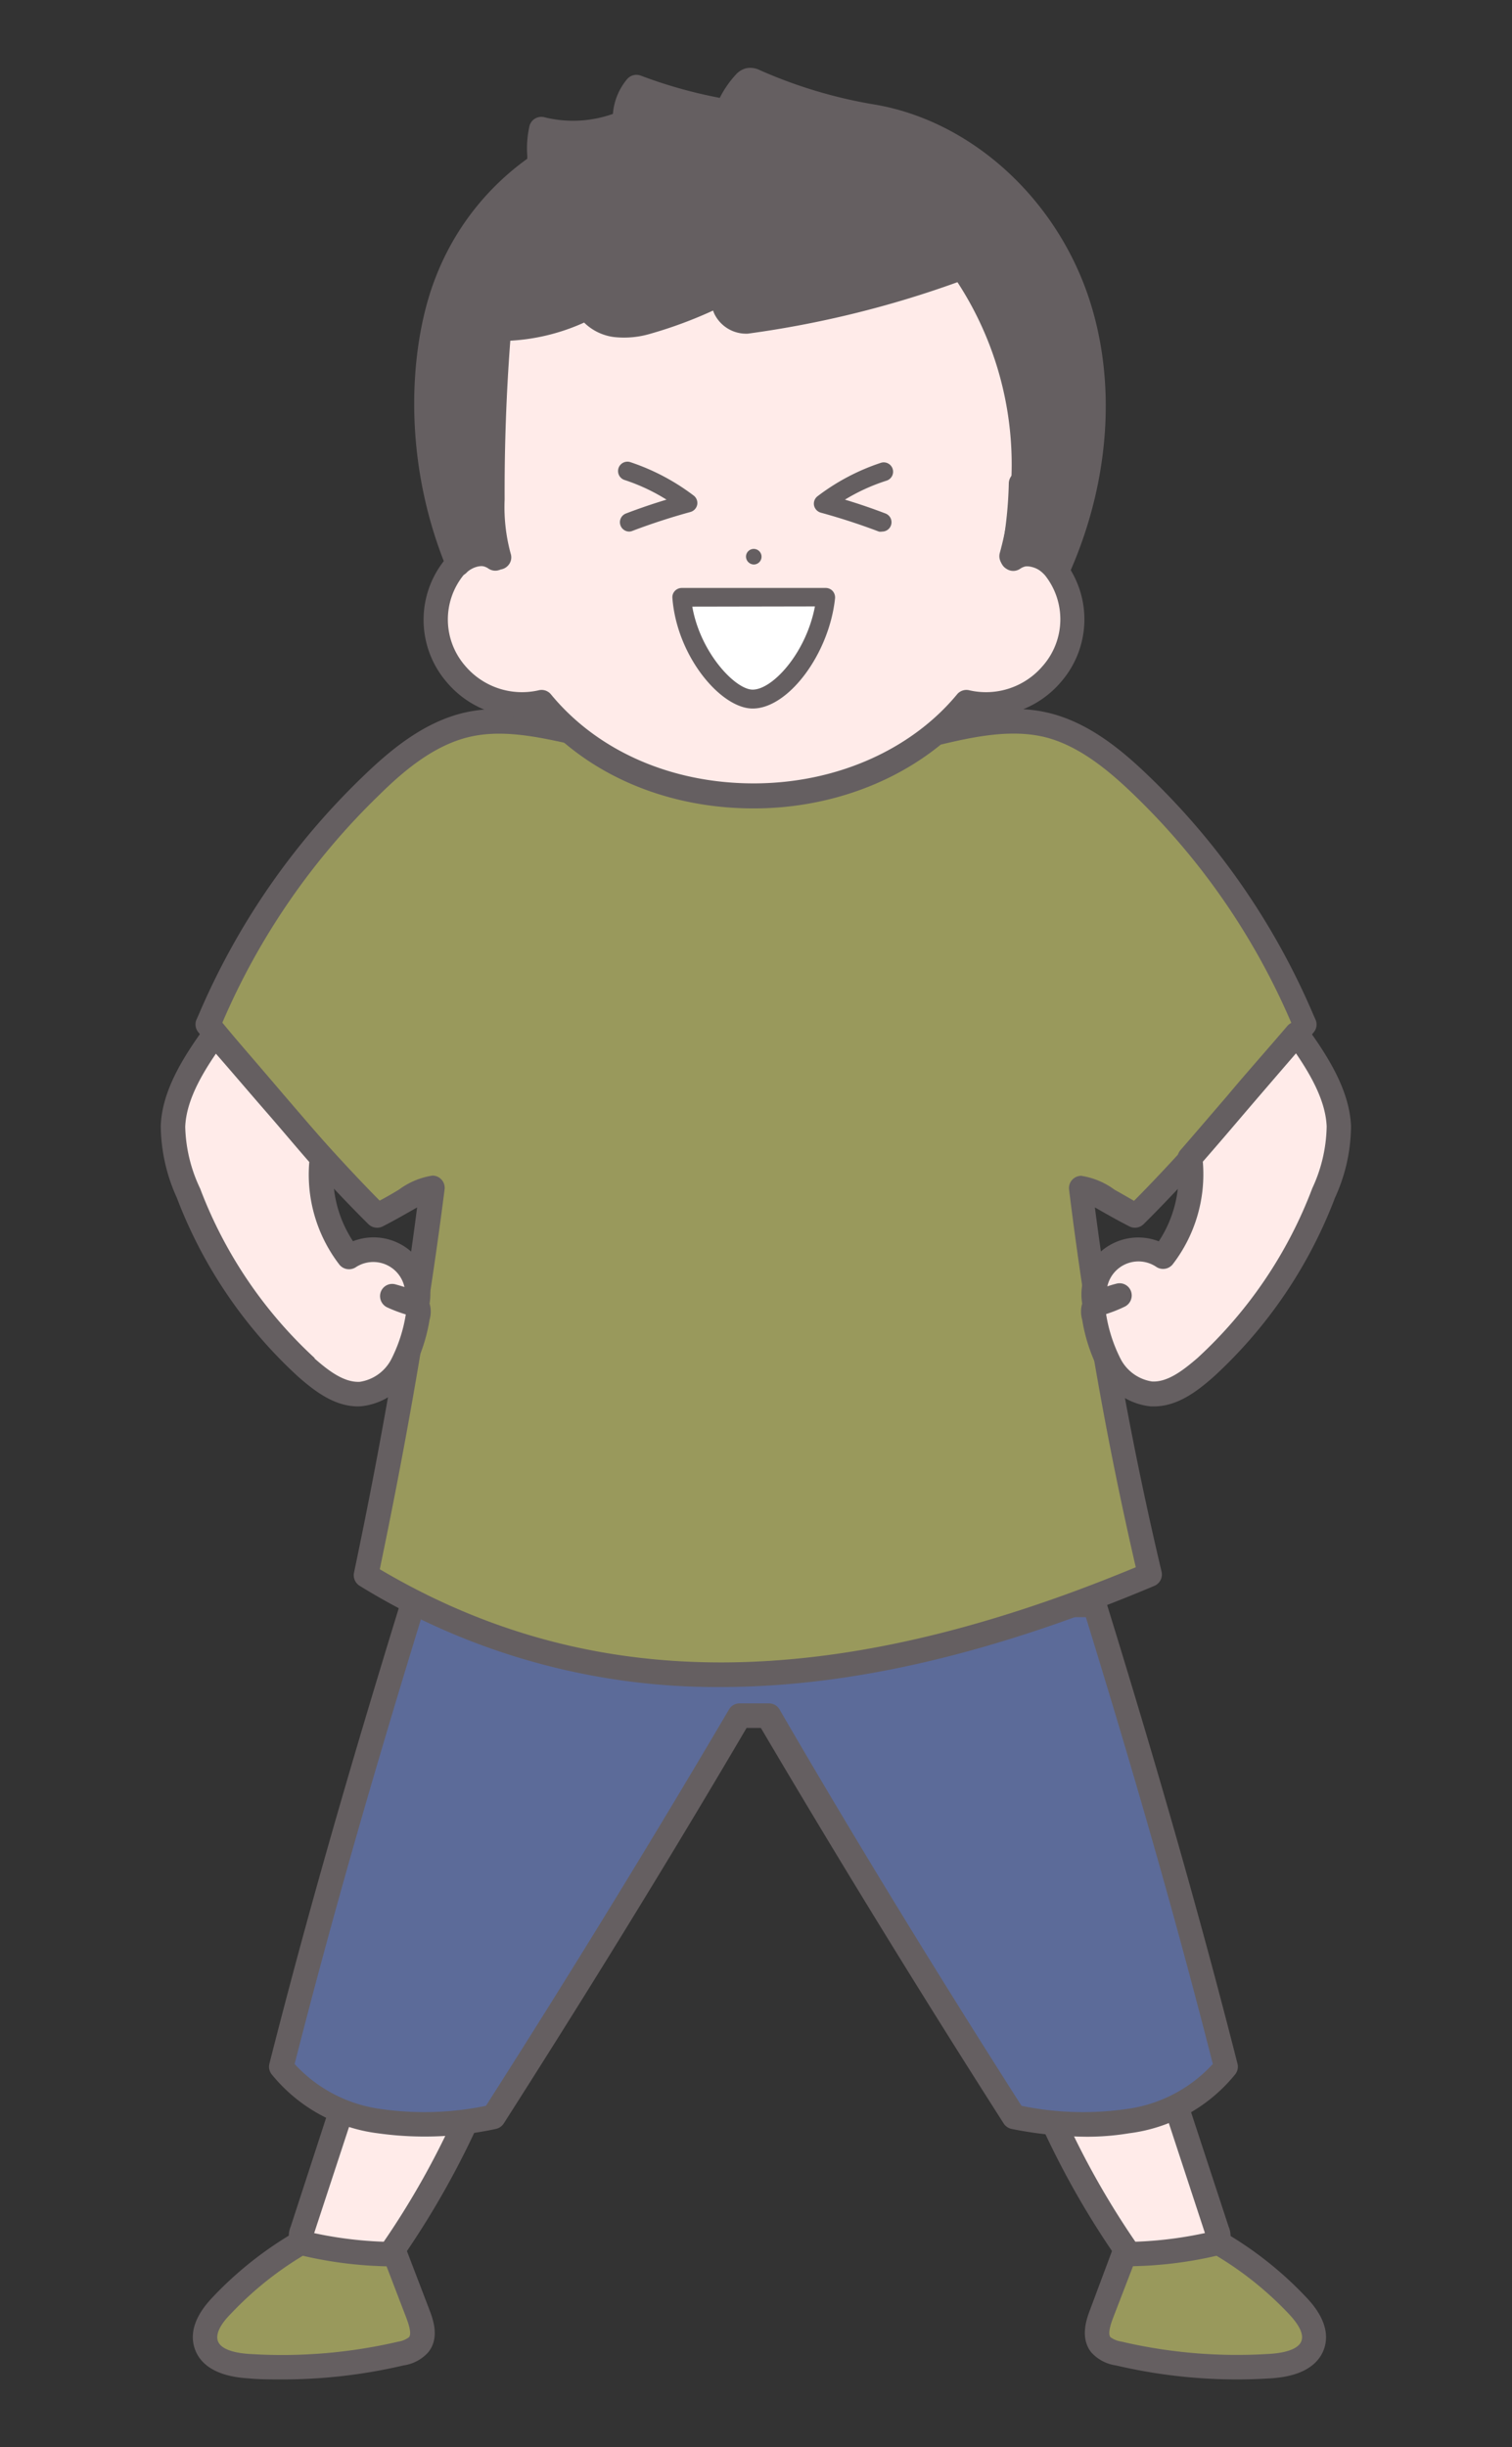 <svg id="レイヤー_1" data-name="レイヤー 1" xmlns="http://www.w3.org/2000/svg" viewBox="0 0 136 220"><rect x="0" y="0" width="136" height="220" fill="#333333" stroke="none"/><defs><style>.cls-1{fill:#ffebe9;}.cls-2{fill:#655f61;}.cls-3{fill:#99995c;}.cls-4{fill:#5c6b99;}.cls-5{fill:#fff;}</style></defs><title>kids3</title><path class="cls-1" d="M30.84,189.36l-3.66,11.16a1.1,1.1,0,0,0-.05.83,1.08,1.08,0,0,0,.55.43A14.31,14.31,0,0,0,34.87,203a75.92,75.92,0,0,0,7.86-14.09,66.17,66.17,0,0,1-10.62-.58c-.07-.17-.71-.66-1.27,1"/><path class="cls-2" d="M33.57,204.16a15.35,15.35,0,0,1-6.35-1.38,2.06,2.06,0,0,1-1.07-.93,2.14,2.14,0,0,1,0-1.68L29.79,189c.43-1.3,1.08-2,1.94-2a1.56,1.56,0,0,1,.88.26,65.49,65.49,0,0,0,10.09.52,1.06,1.06,0,0,1,.94.48,1.12,1.12,0,0,1,.11,1.05,77.88,77.88,0,0,1-8,14.3,1.12,1.12,0,0,1-.8.46C34.5,204.14,34,204.16,33.57,204.16Zm-5.33-3.34a13,13,0,0,0,6,1.12A74.11,74.11,0,0,0,41,190h0a67.8,67.8,0,0,1-9-.6,2.17,2.17,0,0,0-.1.28ZM28,200.7Zm3.08-12Zm0,0Z"/><path class="cls-3" d="M27.07,201.62A31.77,31.77,0,0,0,20,207.23c-.92,1-1.84,2.26-1.43,3.53.46,1.45,2.29,1.86,3.81,2A47.24,47.24,0,0,0,36,211.59a2.74,2.74,0,0,0,1.61-.79c.61-.76.29-1.87-.06-2.79-.69-1.78-1.37-3.56-2.06-5.35a36.66,36.66,0,0,1-8.45-1"/><path class="cls-2" d="M25.37,213.92c-1,0-2.06,0-3.08-.1-3.31-.21-4.43-1.59-4.79-2.72-.69-2.13,1.09-4,1.68-4.63a33,33,0,0,1,7.34-5.8,1.07,1.07,0,0,1,.84-.11,35.31,35.31,0,0,0,8.2,1,1.1,1.1,0,0,1,1,.71l2.05,5.35c.29.76,1,2.53-.1,3.87a3.68,3.68,0,0,1-2.22,1.17A47.75,47.75,0,0,1,25.37,213.92Zm1.87-11.12A30.49,30.49,0,0,0,20.78,208c-1,1-1.38,1.84-1.19,2.44.29.9,1.9,1.13,2.84,1.19a46.16,46.16,0,0,0,13.36-1.1,2.15,2.15,0,0,0,1-.41c.19-.23.11-.81-.23-1.7l-1.79-4.67A36.47,36.47,0,0,1,27.24,202.8Z"/><path class="cls-1" d="M105.82,189.36l3.66,11.16a1.1,1.1,0,0,1,0,.83,1,1,0,0,1-.55.43,14.31,14.31,0,0,1-7.19,1.22,75.92,75.92,0,0,1-7.86-14.09,66.17,66.17,0,0,0,10.62-.58c.07-.17.71-.66,1.27,1"/><path class="cls-2" d="M103.09,204.16c-.47,0-.93,0-1.4-.06a1.09,1.09,0,0,1-.79-.46,76.72,76.72,0,0,1-8-14.3,1.09,1.09,0,0,1,.1-1.05,1.12,1.12,0,0,1,.94-.48,65.49,65.49,0,0,0,10.09-.52,1.47,1.47,0,0,1,.88-.26c.86,0,1.51.69,1.94,2h0l3.66,11.15a2.1,2.1,0,0,1,0,1.68,2.06,2.06,0,0,1-1.07.93A15.32,15.32,0,0,1,103.09,204.16Zm-.69-2.22a13,13,0,0,0,6-1.12l-3.65-11.11a2.17,2.17,0,0,0-.1-.28,67.69,67.69,0,0,1-9,.6h0A74.11,74.11,0,0,0,102.4,201.94Zm6.26-1.23Zm-3.08-12Zm0,0Z"/><path class="cls-3" d="M109.59,201.62a32,32,0,0,1,7.1,5.61c.92,1,1.84,2.26,1.43,3.53-.47,1.45-2.3,1.86-3.82,2a47.24,47.24,0,0,1-13.67-1.13A2.77,2.77,0,0,1,99,210.8c-.61-.76-.28-1.87.07-2.79q1-2.67,2-5.35a36.59,36.59,0,0,0,8.45-1"/><path class="cls-2" d="M111.29,213.92a47.75,47.75,0,0,1-10.91-1.26,3.68,3.68,0,0,1-2.22-1.17c-1.07-1.34-.39-3.11-.1-3.87l2-5.35a1.11,1.11,0,0,1,1-.71,35.29,35.29,0,0,0,8.19-1,1.07,1.07,0,0,1,.84.11,32.71,32.71,0,0,1,7.34,5.8c.59.62,2.37,2.5,1.69,4.63-.37,1.13-1.49,2.51-4.8,2.72C113.35,213.88,112.32,213.92,111.29,213.92Zm-9.38-10.18-1.8,4.67c-.34.89-.42,1.47-.23,1.71a2.24,2.24,0,0,0,1,.4,45.74,45.74,0,0,0,13.35,1.1c.94-.06,2.55-.29,2.84-1.19.19-.6-.21-1.42-1.18-2.44a30.54,30.54,0,0,0-6.47-5.19A36.38,36.38,0,0,1,101.91,203.74Z"/><path class="cls-4" d="M98.48,144.29c4.24,13.7,8.24,27.48,11.81,41.52a13.71,13.71,0,0,1-8.87,4.9,29.38,29.38,0,0,1-10.21-.39q-11.4-17.83-22.14-36.07H66.52q-10.74,18.23-22.14,36.07a29.38,29.38,0,0,1-10.21.39,13.71,13.71,0,0,1-8.87-4.9c3.57-14,7.57-27.82,11.81-41.52Z"/><path class="cls-2" d="M97.71,192.1a35.45,35.45,0,0,1-6.71-.7,1.13,1.13,0,0,1-.72-.49c-7.45-11.66-14.8-23.62-21.84-35.56H67.15c-7,11.92-14.38,23.88-21.84,35.56a1.13,1.13,0,0,1-.72.49,30.23,30.23,0,0,1-10.6.39,14.64,14.64,0,0,1-9.57-5.32,1.11,1.11,0,0,1-.19-.93c3.23-12.72,7-25.93,11.83-41.58a1.1,1.1,0,0,1,1-.77H98.48a1.1,1.1,0,0,1,1,.77c4.83,15.63,8.59,28.84,11.83,41.58a1.11,1.11,0,0,1-.19.93,14.64,14.64,0,0,1-9.57,5.32A23.05,23.05,0,0,1,97.71,192.1Zm-5.83-2.78a27.34,27.34,0,0,0,9.36.3,12.81,12.81,0,0,0,7.85-4.06c-3.14-12.33-6.78-25.13-11.42-40.17H37.92c-4.64,15.06-8.28,27.86-11.42,40.17a12.81,12.81,0,0,0,7.85,4.06,27.34,27.34,0,0,0,9.36-.3c7.47-11.7,14.83-23.69,21.86-35.63a1.1,1.1,0,0,1,1-.55h2.55a1.1,1.1,0,0,1,1,.55C77.06,165.65,84.42,177.63,91.88,189.32Z"/><path class="cls-3" d="M103.41,141.55a324.4,324.4,0,0,1-6.22-34.74c.81,0,2.33,1.15,4.94,2.47,6.9-6.84,15.23-17.18,15.23-17.18a64.9,64.9,0,0,0-14.68-21.46c-2.49-2.4-5.28-4.72-8.65-5.49-3.18-.74-6.5,0-9.68.69H51.69c-3.18-.71-6.49-1.43-9.67-.69-3.37.77-6.17,3.09-8.66,5.49A64.81,64.81,0,0,0,18.69,92.1S27,102.44,33.92,109.28c2.6-1.32,4.12-2.47,4.93-2.47-1.44,11.68-3.51,23.29-5.93,34.81,22.72,13.8,46.93,9.88,70.49-.07"/><path class="cls-2" d="M64.81,151.67a61.1,61.1,0,0,1-32.46-9.1,1.12,1.12,0,0,1-.51-1.17c2.52-12,4.38-22.79,5.68-32.85l-.56.32c-.69.39-1.54.88-2.54,1.39a1.12,1.12,0,0,1-1.28-.2c-6.87-6.8-15.23-17.16-15.31-17.27a1.1,1.1,0,0,1-.15-1.14l.21-.47A65.08,65.08,0,0,1,32.6,69.85c2.46-2.38,5.47-4.92,9.17-5.78,3.44-.79,6.94,0,10,.67H84.23c3.1-.7,6.6-1.46,10-.67,3.7.86,6.72,3.4,9.18,5.78a65.17,65.17,0,0,1,14.7,21.33l.21.47a1.09,1.09,0,0,1-.14,1.14c-.09.11-8.45,10.47-15.32,17.27a1.11,1.11,0,0,1-1.27.2c-1-.51-1.86-1-2.55-1.39l-.56-.32a323.85,323.85,0,0,0,6,32.75,1.11,1.11,0,0,1-.64,1.27C89.46,148.64,76.58,151.67,64.81,151.67ZM34.16,141.08c19,11.23,40.63,11.17,68-.18a329.12,329.12,0,0,1-6-33.95,1.1,1.1,0,0,1,.27-.87,1.12,1.12,0,0,1,.82-.37,6.78,6.78,0,0,1,3,1.25c.52.29,1.1.62,1.75,1,5.78-5.81,12.43-13.88,14.15-16a62.78,62.78,0,0,0-14.16-20.51c-2.24-2.16-5-4.48-8.13-5.21-3-.69-6.29,0-9.19.69a1,1,0,0,1-.24,0H51.69a1,1,0,0,1-.24,0c-2.9-.65-6.19-1.38-9.18-.69-3.18.73-5.9,3-8.14,5.21A62.94,62.94,0,0,0,20,91.94c1.73,2.11,8.38,10.18,14.15,16,.66-.35,1.23-.68,1.75-1a6.78,6.78,0,0,1,3-1.25,1.09,1.09,0,0,1,.82.37,1.1,1.1,0,0,1,.27.87C38.66,117.39,36.77,128.56,34.16,141.08Z"/><path class="cls-1" d="M108.46,122.93a41.36,41.36,0,0,0,10.62-15.67,14.68,14.68,0,0,0,1.36-6c-.11-2.87-1.9-5.72-3.77-8.3-3.63,4.15-6.75,7.87-9.62,11.16a12.09,12.09,0,0,1-2.42,8.9,4,4,0,0,0-6.11,4.24,10.4,10.4,0,0,0,2.18-.75,13.78,13.78,0,0,0-1.64.56,1.24,1.24,0,0,0-.6.42,1.34,1.34,0,0,0,0,.93,14,14,0,0,0,1.46,4.4,4.85,4.85,0,0,0,3.69,2.52c1.81.1,3.43-1.11,4.89-2.4"/><path class="cls-2" d="M103.79,126.44h-.28a5.9,5.9,0,0,1-4.58-3.05,15.32,15.32,0,0,1-1.59-4.74,2.57,2.57,0,0,1,0-1.45,5.11,5.11,0,0,1,6.89-5.6,10.81,10.81,0,0,0,1.69-7.34,1.09,1.09,0,0,1,.26-.86c1.35-1.55,2.75-3.19,4.24-4.92,1.67-2,3.46-4,5.38-6.25a1.08,1.08,0,0,1,.88-.37,1.07,1.07,0,0,1,.84.45c2,2.76,3.86,5.75,4,8.91a15.61,15.61,0,0,1-1.44,6.46,42.11,42.11,0,0,1-10.91,16.09h0C107.6,125.16,105.86,126.44,103.79,126.44Zm-4.3-8.3a.43.43,0,0,1,0,0,13.51,13.51,0,0,0,1.32,4.06,3.84,3.84,0,0,0,2.81,2c1.4.08,2.8-1,4.1-2.12h0a39.87,39.87,0,0,0,10.32-15.26,13.61,13.61,0,0,0,1.29-5.55c-.09-2.19-1.3-4.43-2.76-6.57q-2.35,2.72-4.45,5.17c-1.37,1.61-2.67,3.13-3.93,4.57a13.27,13.27,0,0,1-2.68,9.19,1.11,1.11,0,0,1-1.5.27,2.87,2.87,0,0,0-4.41,1.75q.4-.14.81-.24a1.09,1.09,0,0,1,1.32.68,1.12,1.12,0,0,1-.56,1.38A12.76,12.76,0,0,1,99.49,118.14Zm9,4.79h0Z"/><path class="cls-1" d="M27.54,122.93a41.36,41.36,0,0,1-10.62-15.67,14.68,14.68,0,0,1-1.36-6c.11-2.87,1.9-5.72,3.77-8.3C23,97.1,26.08,100.82,29,104.11a12.09,12.09,0,0,0,2.42,8.9,4,4,0,0,1,6.11,4.24,10.4,10.4,0,0,1-2.18-.75,13.78,13.78,0,0,1,1.64.56,1.24,1.24,0,0,1,.6.42,1.34,1.34,0,0,1,0,.93,14,14,0,0,1-1.46,4.4,4.85,4.85,0,0,1-3.69,2.52c-1.81.1-3.43-1.11-4.89-2.4"/><path class="cls-2" d="M32.21,126.44c-2.07,0-3.81-1.28-5.4-2.68h0A42.11,42.11,0,0,1,15.9,107.67a15.81,15.81,0,0,1-1.44-6.46c.12-3.16,2-6.15,4-8.91a1.07,1.07,0,0,1,.84-.45,1.05,1.05,0,0,1,.88.37c1.92,2.2,3.71,4.29,5.38,6.25,1.49,1.73,2.89,3.37,4.24,4.92a1.09,1.09,0,0,1,.26.86,10.81,10.81,0,0,0,1.69,7.34,5.11,5.11,0,0,1,6.89,5.6,2.57,2.57,0,0,1,0,1.45,15.32,15.32,0,0,1-1.59,4.74,5.9,5.9,0,0,1-4.58,3.05Zm-3.94-4.33c1.3,1.15,2.7,2.2,4.1,2.12a3.84,3.84,0,0,0,2.81-2,13.51,13.51,0,0,0,1.32-4.06.43.43,0,0,1,0,0,12.76,12.76,0,0,1-1.69-.64,1.12,1.12,0,0,1-.56-1.38,1.09,1.09,0,0,1,1.32-.68q.41.11.81.24A2.87,2.87,0,0,0,32,113.93a1.11,1.11,0,0,1-1.5-.27,13.27,13.27,0,0,1-2.68-9.19c-1.26-1.44-2.56-3-3.93-4.57S21,96.54,19.42,94.73c-1.46,2.14-2.67,4.38-2.76,6.57A13.61,13.61,0,0,0,18,106.85a39.87,39.87,0,0,0,10.32,15.26Z"/><path class="cls-1" d="M91.84,43.46a37.73,37.73,0,0,1-.76,6.76c3.41-2.29,7.93,5.07,3.57,10.36a7.76,7.76,0,0,1-7.72,2.57C77.75,74.3,58,74.49,48.71,63.15A7.76,7.76,0,0,1,41,60.58c-4.36-5.29.16-12.65,3.57-10.36a42.09,42.09,0,0,1-.8-6.68A38.4,38.4,0,0,1,45,28.85a14.85,14.85,0,0,0,8.63-1.52c1.37,1.47,3.69,1.46,5.66,1.06a20.34,20.34,0,0,0,4.87-1.71A5.11,5.11,0,0,0,68,28.59,13.69,13.69,0,0,0,72.39,28a86.55,86.55,0,0,0,14.34-5.05c2,3.31,5.14,17.91,5.11,20.55"/><path class="cls-2" d="M67.79,72.68c-7.8,0-14.87-3-19.5-8.33a8.8,8.8,0,0,1-8.15-3.07,8.58,8.58,0,0,1-.09-11,4.33,4.33,0,0,1,3.12-1.55,35.52,35.52,0,0,1-.47-5.23,1.1,1.1,0,0,1,1.09-1.11h0a1.11,1.11,0,0,1,1.1,1.09A36.7,36.7,0,0,0,45.64,50a1.1,1.1,0,0,1-.48,1.12,1.09,1.09,0,0,1-1.22,0c-.93-.63-1.81.1-2.25.59a6.35,6.35,0,0,0,.15,8.15,6.7,6.7,0,0,0,6.61,2.2,1.09,1.09,0,0,1,1.11.37c4.2,5.1,10.85,8,18.23,8s14.15-3,18.29-8a1.09,1.09,0,0,1,1.11-.37,6.7,6.7,0,0,0,6.61-2.2A6.35,6.35,0,0,0,94,51.73c-.44-.49-1.33-1.22-2.25-.59a1.09,1.09,0,0,1-1.22,0A1.1,1.1,0,0,1,90,50a36.7,36.7,0,0,0,.74-6.57,1.14,1.14,0,0,1,1.11-1.09,1.1,1.1,0,0,1,1.09,1.11,35.52,35.52,0,0,1-.47,5.23,4.3,4.3,0,0,1,3.11,1.55,8.57,8.57,0,0,1-.08,11,8.81,8.81,0,0,1-8.15,3.07C82.77,69.58,75.51,72.68,67.79,72.68Z"/><path class="cls-2" d="M41.19,50.67c-4.53-11-2.7-21.07-1-25.39A22,22,0,0,1,48.5,14.82a12.44,12.44,0,0,1,.14-3.26,11.84,11.84,0,0,0,7.5-.59A4.79,4.79,0,0,1,57.2,7.79,44.16,44.16,0,0,0,65.28,10,10.61,10.61,0,0,1,67,7.43a.74.74,0,0,1,.35-.23.85.85,0,0,1,.55.11,43.58,43.58,0,0,0,10.82,3.2c8.25,1.49,15.18,8.12,18,16.07s1.88,17-1.6,24.68A3.61,3.61,0,0,0,91,50a31,31,0,0,0-4.44-25.95,92.56,92.56,0,0,1-19.44,4.86,2,2,0,0,1-1.72-3.16,3.6,3.6,0,0,1-1.71,1.18,38.31,38.31,0,0,1-5.44,2,7.31,7.31,0,0,1-2.86.27,3.59,3.59,0,0,1-2.53-1.65,17.31,17.31,0,0,1-8,1.94c-.42,5.1-.62,10.23-.59,15.35a16.74,16.74,0,0,0,.6,5.19,3.26,3.26,0,0,0-3.7.61"/><path class="cls-2" d="M95.1,52.36a1.08,1.08,0,0,1-.92-.5,2.52,2.52,0,0,0-2.84-.81,1.13,1.13,0,0,1-1.11-.25,1.1,1.1,0,0,1-.3-1.09,30,30,0,0,0-3.81-24.34A91.7,91.7,0,0,1,67.24,30h-.15a3.18,3.18,0,0,1-2.76-1.64,2.44,2.44,0,0,1-.19-.44h0A39.32,39.32,0,0,1,58.52,30a8.29,8.29,0,0,1-3.31.3A4.67,4.67,0,0,1,52.54,29a18.51,18.51,0,0,1-6.64,1.63c-.36,4.73-.53,9.53-.51,14.28a15.9,15.9,0,0,0,.54,4.85,1.08,1.08,0,0,1-.31,1.16,1.07,1.07,0,0,1-1.19.18,2.19,2.19,0,0,0-2.39.31,1.09,1.09,0,0,1-1,.38,1.08,1.08,0,0,1-.85-.66c-4.27-10.37-3.22-20.6-1-26.21a23.59,23.59,0,0,1,8.24-10.65,1.93,1.93,0,0,1,0-.24,9,9,0,0,1,.2-2.72,1.1,1.1,0,0,1,1.33-.77,10.73,10.73,0,0,0,6.17-.3,5.52,5.52,0,0,1,1.29-3.14,1.1,1.1,0,0,1,1.22-.3,42.63,42.63,0,0,0,7.1,2,9.24,9.24,0,0,1,1.49-2.14,1.87,1.87,0,0,1,.87-.52,1.89,1.89,0,0,1,1.25.17A42.78,42.78,0,0,0,78.86,9.43c8.37,1.5,15.77,8.09,18.88,16.78,2.77,7.76,2.17,17.06-1.63,25.5a1.11,1.11,0,0,1-.92.65Zm-2.65-3.65a4.71,4.71,0,0,1,2.25.68c3-7.54,3.39-15.64,1-22.44-2.84-8-9.58-14-17.17-15.35A45,45,0,0,1,67.58,8.39a10.52,10.52,0,0,0-1.24,2l-.09.18a1.12,1.12,0,0,1-1.16.56,44.82,44.82,0,0,1-7.46-2A4.09,4.09,0,0,0,57.24,11a1.1,1.1,0,0,1-.66,1,13,13,0,0,1-7,.89c0,.34,0,.69,0,1.06s0,.59,0,.89a1.12,1.12,0,0,1-.52.94,21,21,0,0,0-7.88,9.92A34.39,34.39,0,0,0,41.72,49a4.41,4.41,0,0,1,1.7-.34,23.3,23.3,0,0,1-.23-3.76c0-5.14.17-10.34.59-15.45a1.1,1.1,0,0,1,1.1-1s0,0,0,0a16.29,16.29,0,0,0,7.42-1.81,1.08,1.08,0,0,1,1.43.38,2.53,2.53,0,0,0,1.77,1.15A6.38,6.38,0,0,0,58,27.89a37.27,37.27,0,0,0,5.28-2,3,3,0,0,0,1.21-.75l0,0A1.1,1.1,0,0,1,66,24.82a1.11,1.11,0,0,1,.33,1.52l0,0a1,1,0,0,0,0,.95,1,1,0,0,0,.78.49A91.15,91.15,0,0,0,86.18,23a1.11,1.11,0,0,1,1.27.41A32.22,32.22,0,0,1,92.45,48.71ZM67.31,8.27Z"/><path class="cls-5" d="M61.32,53.7c.36,4.82,4.05,9.16,6.38,9.16,2.49,0,6-4.23,6.57-9.16Z"/><path class="cls-2" d="M67.7,63.7c-2.85,0-6.82-4.68-7.22-9.94a.82.82,0,0,1,.22-.63.86.86,0,0,1,.62-.27H74.27a.84.84,0,0,1,.63.28.88.88,0,0,1,.21.65C74.58,58.79,70.91,63.7,67.7,63.7Zm-5.43-9.16C63,58.71,66.15,62,67.7,62c1.78,0,4.8-3.27,5.6-7.48Z"/><path class="cls-2" d="M56.58,47.79a.84.84,0,0,1-.29-1.62c1.2-.46,2.43-.88,3.66-1.25a17.17,17.17,0,0,0-3.78-1.77.84.84,0,0,1,.53-1.6,19.67,19.67,0,0,1,5.69,3,.84.84,0,0,1,.32.83.86.86,0,0,1-.61.65c-1.75.48-3.51,1.05-5.22,1.7A.79.79,0,0,1,56.58,47.79Z"/><path class="cls-2" d="M79.35,47.79a.79.79,0,0,1-.3,0c-1.71-.65-3.47-1.22-5.22-1.7a.86.86,0,0,1-.61-.65.84.84,0,0,1,.32-.83,19.43,19.43,0,0,1,5.69-3,.84.84,0,1,1,.52,1.6A17.31,17.31,0,0,0,76,44.92c1.23.37,2.46.79,3.66,1.25a.84.84,0,0,1-.29,1.62Z"/><path class="cls-2" d="M67.1,50a.7.7,0,1,1,.7.75.72.72,0,0,1-.7-.75"/></svg>